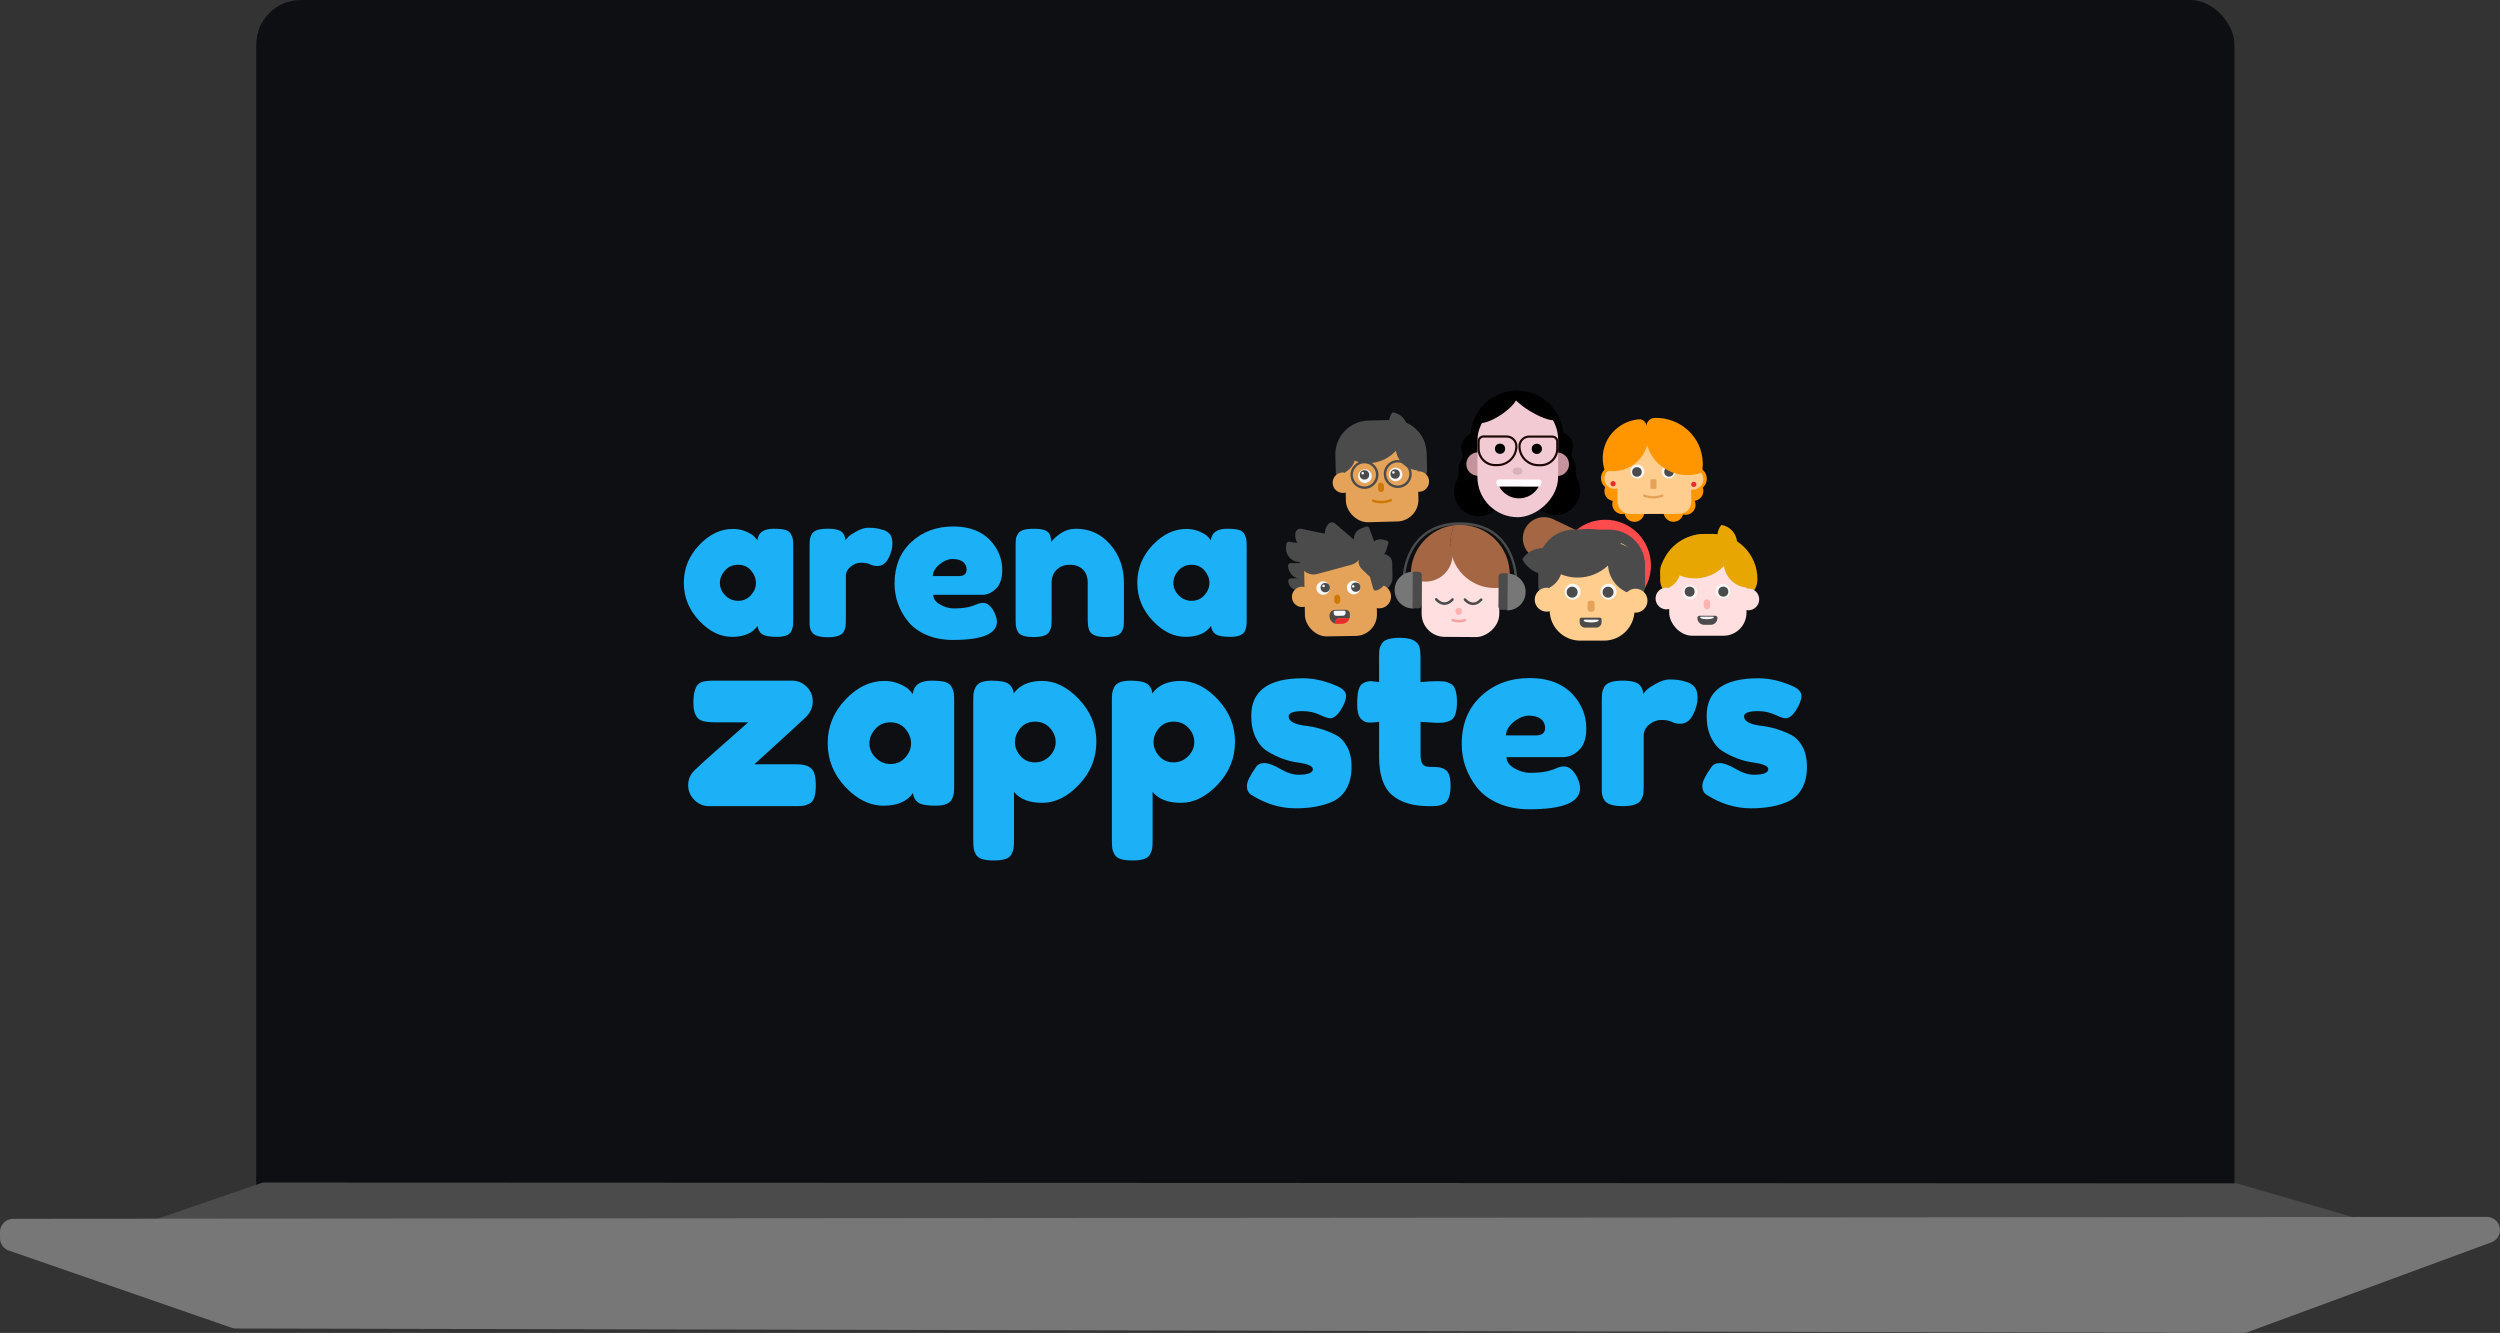 <?xml version="1.0" encoding="UTF-8"?><svg id="Camada_2" xmlns="http://www.w3.org/2000/svg" viewBox="0 0 995.28 530.66"><rect x="0" y="0" width="995.28" height="530.66" fill="#333333" stroke="none"/><defs><style>.cls-1{fill:#a56644;}.cls-2{fill:#777;}.cls-3{fill:#777;}.cls-4{fill:#ea2b2b;}.cls-5{fill:#e5a259;}.cls-6{fill:#ff9600;}.cls-7{fill:#ffb2b2;}.cls-8{fill:#ff4b4b;}.cls-9{fill:#0e0f13;}.cls-10{fill:#f2cad3;}.cls-11{fill:#e7a601;}.cls-12{fill:#4b4b4b;}.cls-13{fill:#1cb0f6;}.cls-14{fill:#1e0806;}.cls-15{fill:#c4939b;}.cls-16{fill:#f7f7f7;}.cls-17{fill:#fdfbfd;}.cls-18{fill:#cd7900;}.cls-19{fill:#d6b3bb;}.cls-20{fill:#ffce8e;}.cls-21{fill:#4b4b4b;}.cls-22{fill:#f5a4a4;}.cls-23{fill:#ffdfe0;}.cls-24{fill:#000001;}</style></defs><g id="Camada_1-2"><rect class="cls-9" x="102.01" width="787.56" height="491.56" rx="17.78" ry="17.78"/><path class="cls-24" d="M609.45,195.24c-.01,5.45,4.41,9.87,9.87,9.84,5.31-.03,9.76-4.5,9.76-9.81,0-1.66-.41-3.23-1.14-4.61-.5-.95-.72-2.02-.59-3.09.03-.26.05-.53.05-.81,0-1.4-.41-2.7-1.12-3.79-.66-1.01-.83-2.27-.41-3.39.24-.66.37-1.37.35-2.12-.09-2.96-2.5-5.36-5.46-5.43-3.16-.08-5.74,2.45-5.75,5.59,0,.85.18,1.65.52,2.38.36.77.21,1.66-.33,2.31-1,1.2-1.61,2.74-1.61,4.42,0,.17,0,.34.02.52-2.5,1.77-4.14,4.69-4.14,7.99Z"/><circle class="cls-24" cx="603.91" cy="173.99" r="18.5"/><path class="cls-24" d="M598.46,195.76c-.01,5.45-4.46,9.85-9.91,9.79-5.31-.05-9.74-4.54-9.72-9.85,0-1.66.43-3.23,1.16-4.6.51-.94.73-2.02.6-3.08-.03-.27-.05-.53-.04-.81,0-1.4.42-2.7,1.14-3.78.66-1,.84-2.26.42-3.39-.24-.66-.36-1.38-.34-2.12.1-2.96,2.53-5.35,5.49-5.41,3.16-.06,5.73,2.48,5.73,5.62,0,.85-.19,1.65-.53,2.37-.36.76-.22,1.66.32,2.31,1,1.2,1.6,2.75,1.59,4.43,0,.17,0,.34-.02.52,2.49,1.78,4.11,4.71,4.11,8.01Z"/><circle class="cls-15" cx="588.43" cy="184.76" r="4.68"/><circle class="cls-15" cx="619.97" cy="184.83" r="4.68"/><rect class="cls-10" x="580.91" y="166.47" width="46.76" height="32.13" rx="16.06" ry="16.06" transform="translate(420.35 786.4) rotate(-89.87)"/><circle class="cls-24" cx="597.19" cy="178.65" r="2.03"/><circle class="cls-24" cx="611.83" cy="178.69" r="2.03"/><path class="cls-17" d="M613.65,192.49c-.16.43-.35.85-.57,1.25l-16.76-.04c-.22-.4-.41-.82-.56-1.25-.28-.78.28-1.6,1.11-1.6l15.69.04c.83,0,1.39.83,1.1,1.6Z"/><path class="cls-24" d="M612.57,193.74c-1.52,2.78-4.48,4.66-7.87,4.66-3.39,0-6.34-1.9-7.85-4.69l15.73.04Z"/><path class="cls-14" d="M596.15,185.59h-.95c-3.86-.01-7-3.16-6.99-7.02v-2.85c0-1.32,1.09-2.39,2.41-2.39l9.22.02c2.37,0,4.29,1.94,4.28,4.3-.01,4.38-3.59,7.94-7.97,7.93ZM590.62,174.19c-.85,0-1.54.69-1.54,1.53v2.85c-.01,3.39,2.74,6.15,6.12,6.16h.95c3.91.01,7.1-3.16,7.11-7.07,0-1.89-1.53-3.44-3.43-3.44l-9.22-.02Z"/><path class="cls-14" d="M613.37,185.63h-.95c-4.38-.01-7.94-3.59-7.93-7.97,0-2.37,1.94-4.29,4.3-4.28l9.22.02c1.32,0,2.39,1.08,2.39,2.4v2.85c-.02,3.86-3.16,7-7.03,6.99ZM608.79,174.23c-1.89,0-3.44,1.53-3.44,3.43,0,3.91,3.17,7.1,7.08,7.11h.95c3.39.01,6.15-2.74,6.16-6.13v-2.85c0-.85-.68-1.54-1.53-1.54l-9.22-.02Z"/><ellipse class="cls-24" cx="610.85" cy="161.4" rx="2.84" ry="10.51" transform="translate(159.13 603.14) rotate(-59.16)"/><ellipse class="cls-24" cx="595.8" cy="162.39" rx="9.8" ry="3.26" transform="translate(10.23 358.49) rotate(-33.76)"/><rect class="cls-19" x="602.75" y="185.61" width="2.85" height="3.93" rx="1.42" ry="1.42" transform="translate(415.19 791.3) rotate(-89.87)"/><path class="cls-12" d="M554.27,224.1l.09,5.84c.05,2.99-2.36,5.47-5.35,5.52h0c-.54,0-.99-.43-.99-.96l-.2-12.89c0-.54.43-.99.96-.99l1.86-.03c1.96-.03,3.6,1.55,3.63,3.52Z"/><path class="cls-12" d="M528.15,234.77l-11.42.18c-2.09.03-3.82-1.65-3.85-3.73h0c0-.51.4-.94.92-.94l14.28-.22c.54,0,.99.43.99.96l.04,2.77c0,.54-.43.99-.96.99Z"/><path class="cls-12" d="M526.74,230.41l-8.43.13c-2.99.05-5.47-2.36-5.52-5.35h0c0-.54.43-.99.96-.99l12.89-.2c.54,0,.99.43.99.96l.07,4.45c0,.54-.43.99-.96.99Z"/><rect class="cls-5" x="519.36" y="217.82" width="28.68" height="35.43" rx="8.55" ry="8.55" transform="translate(-3.6 8.33) rotate(-.89)"/><circle class="cls-16" cx="526.76" cy="234.12" r="2.7"/><circle class="cls-12" cx="527.6" cy="233.94" r="1.86"/><circle class="cls-16" cx="538.91" cy="233.93" r="2.7"/><circle class="cls-5" cx="518.38" cy="237.62" r="4.05"/><circle class="cls-5" cx="549.08" cy="237.48" r="4.72"/><circle class="cls-12" cx="539.75" cy="233.75" r="1.86"/><circle class="cls-16" cx="538.73" cy="233.43" r=".51"/><circle class="cls-16" cx="526.92" cy="233.27" r=".51"/><path class="cls-12" d="M535.67,242.75c.93-.01,1.7.73,1.71,1.66v.77c.02.35-.03.68-.13,1-.14-.05-.29-.07-.45-.07l-3.76.06c-.39,0-.74.18-1,.45-.25.27-.41.64-.4,1.04,0,.25.07.49.18.69-1.41-.25-2.5-1.52-2.53-3.05v-.28c-.02-1.2.94-2.19,2.14-2.21l4.23-.07Z"/><path class="cls-16" d="M534.66,245.13l-2.62.04c-.58,0-1.06-.46-1.07-1.03v-.65c-.01-.18.13-.33.31-.33l3.91-.06c.27,0,.49.21.49.48v.49c.02.58-.45,1.06-1.03,1.07Z"/><path class="cls-4" d="M537.26,246.16c-.4,1.25-1.56,2.16-2.93,2.18l-2.06.03c-.2,0-.39-.01-.58-.05-.12-.2-.19-.44-.19-.69,0-.4.15-.77.41-1.04.26-.27.62-.44,1.02-.45l3.86-.06c.16,0,.32.02.46.07Z"/><path class="cls-12" d="M526.32,225.12l-9.61-1.38c-3.02-.43-5.14-3.26-4.7-6.28l.13-.94c.08-.54.59-.93,1.13-.85l18.61,2.67c.54.08.93.59.85,1.13l-.13.94c-.43,3.02-3.26,5.14-6.28,4.7Z"/><path class="cls-12" d="M538.07,224.81l-13.68,3.71c-2.95.8-6.01-.96-6.81-3.9h0c-.14-.53.17-1.08.7-1.23l22.46-6.09c.53-.14,1.08.17,1.23.7h0c.8,2.95-.96,6.01-3.9,6.81Z"/><path class="cls-12" d="M539.49,215.05l-21.39-4.53c-1.06-.22-2.11.46-2.34,1.52h0c-.63,2.99,1.27,5.92,4.26,6.55l20.21,4.28c.92.2,1.82-.39,2.02-1.31l.36-1.7c.46-2.18-.94-4.35-3.13-4.81Z"/><path class="cls-12" d="M540.31,215.97l-8.74-7.52c-.82-.71-2.07-.61-2.78.21h0c-1.99,2.31-1.73,5.8.59,7.79l7.83,6.73c.71.61,1.79.53,2.4-.18l1.13-1.32c1.45-1.69,1.26-4.27-.43-5.72Z"/><path class="cls-12" d="M549.59,220.4l2.2,7.85c.82,2.94-.91,6.02-3.85,6.84h0c-.53.15-1.08-.16-1.23-.69l-3.42-12.23c-.15-.53.16-1.08.69-1.23l4.38-1.23c.53-.15,1.08.16,1.23.69Z"/><path class="cls-12" d="M544.29,219.49l1.96,1.9c2.19,2.12,2.25,5.65.12,7.85h0c-.38.39-1.02.4-1.41.02l-2.78-2.69c-1.74-1.69-1.78-4.49-.1-6.23l.8-.82c.38-.39,1.02-.4,1.41-.02Z"/><path class="cls-12" d="M545.09,210.22l1.63,4.28c1.09,2.85-.36,6.07-3.21,7.16l-.89.34c-.51.2-1.09-.06-1.29-.58l-2.04-5.35c-.86-2.26.28-4.82,2.54-5.68l1.96-.75c.51-.2,1.09.06,1.29.58Z"/><path class="cls-12" d="M552.69,216.52l-.84,2.59c-.94,2.9-4.09,4.51-6.99,3.56h0c-.52-.17-.81-.74-.64-1.26l1.2-3.68c.75-2.3,3.24-3.58,5.55-2.83l1.09.35c.52.17.81.74.64,1.26Z"/><rect class="cls-18" x="531.22" y="236.73" width="2.36" height="3.71" rx="1.18" ry="1.18" transform="translate(-3.65 8.31) rotate(-.89)"/><path class="cls-12" d="M603.01,230.09c-.02-.86-.6-21-21.5-21.13-.07,0-.14,0-.21,0-21.01,0-21.85,19.85-21.87,20.7l-1.03-.03c0-.22.89-21.7,22.9-21.7h.22c21.91.14,22.51,21.93,22.52,22.15l-1.03.02Z"/><path class="cls-1" d="M600.58,233.21c-2.07,8.74-9.95,15.21-19.32,15.15-10.89-.07-19.67-8.95-19.6-19.85.06-10.04,7.62-18.28,17.33-19.45-1,2.19-1.55,4.62-1.57,7.18-.06,9.78,7.81,17.75,17.58,17.82,1.94.01,3.81-.29,5.57-.86Z"/><rect class="cls-23" x="564.01" y="220.66" width="34.92" height="30.92" rx="9.21" ry="9.21" transform="translate(341.61 816.06) rotate(-89.63)"/><rect class="cls-7" x="579.24" y="242.12" width="2.91" height="2.55" rx="1.27" ry="1.27" transform="translate(333.58 822.51) rotate(-89.63)"/><path class="cls-1" d="M601.04,228.8c0,1.53-.19,3.02-.53,4.44-1.75.57-3.62.87-5.57.86-9.78-.06-17.65-8.04-17.58-17.82.02-2.56.57-4.99,1.57-7.18.83-.1,1.67-.15,2.52-.14,10.89.07,19.66,8.96,19.59,19.85Z"/><path class="cls-1" d="M575.06,217.18c.93,0,1.83.12,2.69.32.34,1.06.53,2.2.52,3.38-.04,5.93-4.88,10.71-10.81,10.67-1.55,0-3.03-.35-4.36-.95-.06-.5-.09-1.01-.09-1.53.04-6.61,5.44-11.93,12.04-11.89Z"/><path class="cls-12" d="M575.06,240.82s-.1,0-.15,0c-2.07-.08-3.46-1.82-3.52-1.89-.18-.22-.14-.55.08-.72.22-.18.55-.14.72.08.01.02,1.17,1.44,2.76,1.5,1.01.04,1.97-.46,2.92-1.49.19-.21.52-.22.73-.03.21.19.22.52.03.73-1.12,1.21-2.32,1.82-3.57,1.82Z"/><path class="cls-12" d="M586.48,240.89c-.05,0-.1,0-.15,0-2.07-.08-3.46-1.82-3.52-1.89-.18-.22-.14-.54.08-.72.22-.18.55-.14.72.08.01.02,1.17,1.44,2.76,1.5,1,.08,1.97-.47,2.92-1.49.19-.21.52-.22.73-.03.21.19.22.52.03.73-1.12,1.21-2.32,1.82-3.57,1.82Z"/><path class="cls-22" d="M578.31,246.84s2.26,1.01,4.85.03"/><path class="cls-22" d="M580.79,247.81c-1.54,0-2.62-.47-2.69-.5-.26-.12-.38-.42-.26-.68.11-.26.42-.38.68-.26.02,0,2.11.9,4.46.02.26-.1.56.03.66.3.1.27-.03.57-.3.67-.91.34-1.79.46-2.55.46Z"/><path class="cls-2" d="M562.8,227.61l-.09,14.64h0c-4.14.09-7.52-3.25-7.49-7.37s3.44-7.42,7.59-7.28h0Z"/><path class="cls-12" d="M564.68,242.2l-2.34-.02.09-14.55,2.34.02c.71,0,1.29.59,1.28,1.3l-.08,11.96c0,.71-.59,1.29-1.3,1.28Z"/><path class="cls-2" d="M599.8,242.98l.09-14.64h0c4.14-.09,7.52,3.25,7.49,7.37-.03,4.12-3.44,7.42-7.59,7.28h0Z"/><path class="cls-12" d="M597.91,228.22l2.34.02-.09,14.55-2.34-.02c-.71,0-1.29-.59-1.28-1.3l.08-11.96c0-.71.59-1.29,1.3-1.28Z"/><path class="cls-12" d="M564.17,191.39l-28.19.74c-2.24.06-4.12-1.73-4.18-3.97l-.18-6.94c-.2-7.39,5.69-13.6,13.08-13.79l9.47-.25c7.39-.2,13.6,5.69,13.79,13.08l.18,6.94c.06,2.24-1.73,4.12-3.97,4.18Z"/><rect class="cls-5" x="535.58" y="172.05" width="28.88" height="35.68" rx="8.61" ry="8.61" transform="translate(-4.82 14.59) rotate(-1.51)"/><circle class="cls-16" cx="543.39" cy="189.56" r="2.72"/><circle class="cls-12" cx="543.21" cy="189.05" r="1.87"/><circle class="cls-16" cx="555.61" cy="188.89" r="2.72"/><circle class="cls-5" cx="534.62" cy="192.17" r="4.08"/><circle class="cls-5" cx="564.86" cy="191.71" r="4.08"/><circle class="cls-12" cx="555.43" cy="188.73" r="1.87"/><circle class="cls-16" cx="554.74" cy="188.07" r=".51"/><circle class="cls-16" cx="542.51" cy="188.39" r=".51"/><rect class="cls-18" x="548.6" y="192.11" width="2.38" height="3.74" rx="1.19" ry="1.19" transform="translate(-4.93 14.59) rotate(-1.51)"/><path class="cls-12" d="M566.4,185.08c-.21.78-.5,1.52-.87,2.2-.97.06-1.97-.04-2.97-.31-5-1.35-7.96-6.49-6.62-11.49.35-1.31.96-2.48,1.77-3.47.44.06.87.15,1.31.26,5.57,1.5,8.87,7.23,7.37,12.8Z"/><path class="cls-12" d="M560.17,172.85c-.14.52-.34,1.01-.58,1.47-.65.04-1.31-.03-1.98-.21-3.33-.9-5.3-4.32-4.41-7.65.23-.87.64-1.65,1.18-2.31.29.04.58.1.87.18,3.71,1,5.91,4.82,4.91,8.53Z"/><path class="cls-12" d="M536.85,187.1c-.47.4-.97.73-1.5,1.01-.63-.39-1.22-.88-1.73-1.48-2.55-3-2.19-7.51.82-10.06.79-.67,1.68-1.14,2.61-1.41.25.23.48.47.71.73,2.84,3.35,2.44,8.37-.91,11.21Z"/><path class="cls-12" d="M556.3,169.64c1.15.6,2.2,1.33,3.15,2.14-.26,1.55-.76,3.08-1.53,4.54-3.87,7.36-12.97,10.2-20.34,6.33-1.93-1.01-3.55-2.39-4.82-4,.25-.66.54-1.32.88-1.96,4.31-8.2,14.46-11.36,22.66-7.05Z"/><path class="cls-18" d="M549.93,200.39c-2,0-3.4-.56-3.49-.6-.25-.1-.36-.38-.26-.63.1-.25.38-.36.63-.27.03.01,3.22,1.27,6.72-.18.24-.1.53.02.63.26s-.01.53-.26.63c-1.43.59-2.8.78-3.96.78Z"/><path class="cls-12" d="M543.21,194.63c-3.01,0-5.49-2.41-5.57-5.43-.04-1.49.5-2.9,1.53-3.98,1.02-1.08,2.41-1.7,3.9-1.74,1.49-.02,2.9.5,3.98,1.53s1.7,2.41,1.74,3.9c.08,3.07-2.35,5.64-5.42,5.72-.05,0-.1,0-.15,0ZM543.21,184.43s-.08,0-.13,0c-1.23.03-2.38.54-3.23,1.44s-1.3,2.07-1.27,3.3c.07,2.51,2.13,4.5,4.62,4.5.04,0,.08,0,.12,0,2.55-.07,4.56-2.19,4.5-4.74-.03-1.23-.54-2.38-1.44-3.23-.86-.82-1.99-1.27-3.17-1.27Z"/><path class="cls-12" d="M556.45,194.28c-3.01,0-5.49-2.41-5.57-5.43-.04-1.49.5-2.9,1.53-3.98,1.03-1.08,2.41-1.7,3.9-1.74.05,0,.1,0,.15,0,3.01,0,5.49,2.4,5.57,5.43.08,3.07-2.35,5.64-5.42,5.72-.05,0-.1,0-.15,0ZM556.45,184.08s-.08,0-.12,0c-1.23.03-2.38.54-3.23,1.44-.85.9-1.3,2.07-1.27,3.3.07,2.51,2.13,4.5,4.62,4.5.04,0,.08,0,.12,0,2.55-.07,4.56-2.19,4.5-4.74-.07-2.5-2.13-4.5-4.62-4.5Z"/><path class="cls-11" d="M691.68,238.62h-22.8c-4.38,0-7.96-3.58-7.96-7.96v-.16c0-9.87,8.07-17.94,17.94-17.94h2.86c9.87,0,17.94,8.07,17.94,17.94v.16c0,4.38-3.58,7.96-7.96,7.96Z"/><rect class="cls-23" x="664.53" y="217.26" width="30.77" height="35.83" rx="9.17" ry="9.17"/><circle class="cls-16" cx="672.85" cy="235.72" r="2.9"/><circle class="cls-12" cx="672.67" cy="235.54" r="1.99"/><circle class="cls-16" cx="685.89" cy="235.36" r="2.9"/><circle class="cls-23" cx="663.44" cy="238.26" r="4.34"/><circle class="cls-23" cx="696.02" cy="238.62" r="4.34"/><circle class="cls-12" cx="686.07" cy="235.54" r="1.99"/><rect class="cls-7" x="678.28" y="238.62" width="2.53" height="3.98" rx="1.27" ry="1.27"/><path class="cls-11" d="M697.53,231.63c-.25.83-.58,1.6-.99,2.32-1.04.03-2.1-.1-3.15-.41-5.29-1.57-8.3-7.13-6.72-12.42.41-1.38,1.1-2.62,1.98-3.65.46.08.93.18,1.39.32,5.89,1.75,9.24,7.95,7.49,13.84Z"/><path class="cls-11" d="M691.25,218.43c-.16.55-.39,1.07-.66,1.55-.69.02-1.4-.07-2.1-.28-3.52-1.05-5.53-4.75-4.48-8.28.27-.92.73-1.74,1.32-2.43.31.05.62.12.92.21,3.92,1.17,6.16,5.3,4.99,9.22Z"/><path class="cls-11" d="M666.01,232.95c-.51.41-1.06.76-1.62,1.03-.66-.43-1.27-.97-1.8-1.62-2.63-3.27-2.12-8.06,1.15-10.69.86-.69,1.82-1.17,2.82-1.43.26.25.5.51.73.8,2.93,3.64,2.36,8.98-1.28,11.91Z"/><path class="cls-11" d="M687.22,214.91c1.21.68,2.31,1.47,3.29,2.36-.32,1.64-.9,3.26-1.76,4.79-4.33,7.73-14.1,10.49-21.84,6.16-2.03-1.13-3.71-2.64-5.02-4.39.28-.7.61-1.39.99-2.06,4.82-8.61,15.71-11.69,24.33-6.87Z"/><path class="cls-12" d="M681.03,248.75h-2.6c-1.48,0-2.68-1.2-2.68-2.68v-.08c0-.47.38-.86.86-.86h6.25c.47,0,.86.38.86.86v.08c0,1.48-1.2,2.68-2.68,2.68Z"/><path class="cls-16" d="M679.56,246.51c-.7,0-2.71-.11-2.71-.72h0c0-.16.13-.29.29-.29h4.88c.13,0,.24.11.24.24v.05c0,.61-2.1.72-2.71.72Z"/><circle class="cls-6" cx="642.01" cy="190.34" r="4.66"/><circle class="cls-6" cx="642.71" cy="195.52" r="3.97"/><circle class="cls-6" cx="645.83" cy="200.69" r="3.97"/><circle class="cls-6" cx="650.68" cy="203.79" r="3.97"/><circle class="cls-6" cx="674.84" cy="190.6" r="4.66"/><circle class="cls-6" cx="674.16" cy="195.44" r="3.97"/><circle class="cls-6" cx="671.06" cy="200.98" r="3.97"/><circle class="cls-6" cx="666.23" cy="203.76" r="3.97"/><rect class="cls-20" x="643.9" y="170.43" width="29.37" height="34.21" rx="4.75" ry="4.75" transform="translate(-.45 1.58) rotate(-.14)"/><circle class="cls-16" cx="651.85" cy="187.72" r="2.76"/><circle class="cls-12" cx="651.68" cy="187.89" r="1.9"/><circle class="cls-16" cx="664.29" cy="187.69" r="2.76"/><circle class="cls-20" cx="642.87" cy="190.51" r="4.15"/><circle class="cls-20" cx="673.97" cy="190.78" r="4.15"/><circle class="cls-12" cx="664.46" cy="187.86" r="1.9"/><rect class="cls-5" x="657.04" y="190.82" width="2.42" height="3.8" rx=".39" ry=".39" transform="translate(-.46 1.58) rotate(-.14)"/><path class="cls-6" d="M677.88,184.04c.04,1.41-.08,2.8-.35,4.12-1.64.59-3.39.93-5.22.98-9.23.28-16.93-6.82-17.21-15.85-.05-1.5.11-2.95.46-4.34.36-1.46,1.63-2.53,3.13-2.57,0,0,.02,0,.02,0,10.28-.31,18.86,7.59,19.17,17.66Z"/><path class="cls-6" d="M638.13,183.84c.11,1.19.36,2.34.73,3.43,1.44.32,2.95.42,4.5.27,7.8-.74,13.53-7.53,12.8-15.17-.12-1.26-.41-2.47-.84-3.6s-1.64-1.95-2.9-1.84c0,0-.01,0-.02,0-8.69.83-15.08,8.39-14.27,16.9Z"/><path class="cls-5" d="M658.21,198.47c-2.18,0-3.73-.65-3.82-.69-.25-.11-.36-.4-.25-.64s.4-.36.64-.25c.04.02,3.24,1.37,6.84-.02.25-.1.54.03.63.28s-.03.54-.28.63c-1.35.52-2.64.7-3.76.7Z"/><circle class="cls-4" cx="674.32" cy="192.85" r="1.04"/><circle class="cls-4" cx="642.19" cy="192.58" r="1.04"/><path class="cls-13" d="M301.52,215.09c.33-3.06,2.49-4.59,6.48-4.59,2.13,0,3.72.16,4.76.49,1.04.33,1.76.9,2.17,1.72.41.82.66,1.55.74,2.17.08.63.12,1.57.12,2.83v28.7c0,1.26-.04,2.2-.12,2.83-.08.63-.31,1.35-.7,2.17-.77,1.42-2.64,2.13-5.62,2.13s-4.97-.37-5.99-1.11c-1.01-.74-1.6-1.82-1.76-3.24-2.02,2.9-5.4,4.35-10.13,4.35s-9.12-2.16-13.16-6.48c-4.05-4.32-6.07-9.33-6.07-15.05s2.04-10.71,6.11-15c4.07-4.29,8.54-6.44,13.41-6.44,1.86,0,3.55.33,5.08.98,1.53.66,2.6,1.27,3.2,1.84.6.57,1.09,1.13,1.48,1.68ZM286.59,232.14c0,1.8.71,3.43,2.13,4.88,1.42,1.45,3.14,2.17,5.17,2.17s3.7-.74,5.04-2.21c1.34-1.48,2.01-3.1,2.01-4.88s-.64-3.43-1.93-4.96c-1.29-1.53-3.01-2.29-5.17-2.29s-3.91.77-5.25,2.29c-1.34,1.53-2.01,3.2-2.01,5Z"/><path class="cls-13" d="M351.69,210.99c1.04.33,1.9.89,2.58,1.68.68.79,1.02,2.06,1.02,3.81s-.52,3.66-1.56,5.74c-1.04,2.08-2.54,3.12-4.51,3.12-.98,0-1.93-.22-2.83-.66-.9-.44-2.09-.66-3.57-.66s-2.86.52-4.14,1.56c-1.29,1.04-1.93,2.29-1.93,3.77v17.22c0,1.26-.04,2.2-.12,2.83-.08.63-.34,1.35-.78,2.17-.82,1.42-2.95,2.13-6.4,2.13-2.62,0-4.51-.46-5.66-1.39-.88-.76-1.37-1.94-1.48-3.53v-31.16c0-1.26.04-2.2.12-2.83.08-.63.31-1.33.7-2.09.76-1.48,2.9-2.21,6.39-2.21,3.28,0,5.33.63,6.15,1.89.6.87.9,1.78.9,2.71.27-.38.67-.85,1.19-1.39.52-.55,1.63-1.28,3.32-2.21,1.69-.93,3.18-1.39,4.47-1.39s2.36.07,3.24.2c.87.14,1.83.37,2.87.7Z"/><path class="cls-13" d="M399,226.93c0,3.36-.83,5.85-2.5,7.46-1.67,1.61-3.51,2.42-5.53,2.42h-19.43c0,1.53.9,2.82,2.71,3.85,1.8,1.04,3.61,1.56,5.41,1.56,3.17,0,5.66-.33,7.46-.98l.9-.33c1.31-.6,2.4-.9,3.28-.9,1.75,0,3.25,1.23,4.51,3.69.71,1.48,1.07,2.73,1.07,3.77,0,4.86-5.82,7.3-17.46,7.3-4.05,0-7.64-.7-10.78-2.09-3.14-1.39-5.59-3.24-7.34-5.53-3.44-4.43-5.17-9.37-5.17-14.84,0-6.89,2.23-12.39,6.68-16.52,4.45-4.13,10.02-6.19,16.68-6.19,7.6,0,13.17,2.68,16.73,8.03,1.86,2.84,2.79,5.95,2.79,9.31ZM381.7,229.35c2.08,0,3.12-.87,3.12-2.62,0-1.26-.48-2.27-1.43-3.03-.96-.76-2.32-1.15-4.1-1.15s-3.54.72-5.29,2.17c-1.75,1.45-2.62,2.99-2.62,4.63h10.33Z"/><path class="cls-13" d="M428.35,210.5c5.47,0,10.02,2.09,13.65,6.27,3.63,4.18,5.45,9.28,5.45,15.29v14.43c0,1.26-.04,2.2-.12,2.83s-.32,1.33-.7,2.09c-.77,1.48-2.9,2.21-6.39,2.21-3.88,0-6.12-1.01-6.72-3.03-.33-.93-.49-2.32-.49-4.18v-14.43c0-2.24-.64-3.99-1.93-5.25-1.29-1.26-3.01-1.89-5.17-1.89s-3.91.66-5.25,1.97c-1.34,1.31-2.01,3.03-2.01,5.17v14.51c0,1.26-.04,2.2-.12,2.83s-.34,1.33-.78,2.09c-.71,1.48-2.82,2.21-6.31,2.21s-5.55-.74-6.31-2.21c-.38-.82-.62-1.54-.7-2.17-.08-.63-.12-1.57-.12-2.83v-29.02c0-1.2.04-2.12.12-2.75.08-.63.34-1.32.78-2.09.76-1.36,2.87-2.05,6.31-2.05s5.38.63,6.15,1.89c.55.93.82,2.05.82,3.36.22-.38.71-.93,1.48-1.64.77-.71,1.5-1.28,2.21-1.72,1.86-1.26,3.91-1.89,6.15-1.89Z"/><path class="cls-13" d="M482.05,215.09c.33-3.06,2.49-4.59,6.48-4.59,2.13,0,3.72.16,4.76.49,1.04.33,1.76.9,2.17,1.72.41.82.66,1.55.74,2.17.08.63.12,1.57.12,2.83v28.7c0,1.26-.04,2.2-.12,2.83-.08.63-.31,1.35-.7,2.17-.77,1.42-2.64,2.13-5.62,2.13s-4.97-.37-5.99-1.11c-1.01-.74-1.6-1.82-1.76-3.24-2.02,2.9-5.4,4.35-10.13,4.35s-9.12-2.16-13.16-6.48c-4.05-4.32-6.07-9.33-6.07-15.05s2.04-10.71,6.11-15c4.07-4.29,8.54-6.44,13.41-6.44,1.86,0,3.55.33,5.08.98,1.53.66,2.6,1.27,3.2,1.84.6.57,1.09,1.13,1.48,1.68ZM467.13,232.14c0,1.8.71,3.43,2.13,4.88,1.42,1.45,3.14,2.17,5.17,2.17s3.7-.74,5.04-2.21c1.34-1.48,2.01-3.1,2.01-4.88s-.64-3.43-1.93-4.96c-1.29-1.53-3.01-2.29-5.17-2.29s-3.91.77-5.25,2.29c-1.34,1.53-2.01,3.2-2.01,5Z"/><path class="cls-13" d="M300.32,304.26h16.21c2.53,0,4.35.32,5.45.95,1.1.63,1.85,1.55,2.23,2.75.38,1.2.57,2.78.57,4.74s-.19,3.54-.57,4.74c-.38,1.2-1.04,2.04-1.99,2.51-.95.47-1.79.76-2.51.85-.73.09-1.82.14-3.27.14h-34.23c-2.21,0-4.14-.82-5.78-2.47-1.64-1.64-2.47-3.6-2.47-5.88s.82-4.22,2.47-5.83c1.64-1.61,4.17-3.94,7.59-6.97,3.41-3.03,6.51-5.77,9.29-8.2,2.78-2.43,4.3-3.78,4.55-4.03h-13.37c-3.6,0-5.88-.6-6.83-1.8-1.08-1.39-1.61-3.22-1.61-5.5s.16-3.97.47-5.07c.32-1.11.69-1.93,1.14-2.47.44-.54,1.07-.96,1.9-1.28,1.07-.31,2.72-.47,4.93-.47h30.82c2.21,0,4.14.79,5.78,2.37,1.64,1.58,2.47,3.56,2.47,5.93s-.95,4.47-2.84,6.31c-1.9,1.83-8.69,8.06-20.39,18.68Z"/><path class="cls-13" d="M363.38,276.29c.38-3.54,2.88-5.31,7.49-5.31,2.47,0,4.3.19,5.5.57,1.2.38,2.04,1.04,2.51,1.99s.76,1.79.85,2.51c.1.73.14,1.82.14,3.27v33.19c0,1.46-.05,2.55-.14,3.27-.09.73-.36,1.56-.81,2.51-.89,1.64-3.05,2.47-6.5,2.47s-5.75-.43-6.92-1.28c-1.17-.85-1.85-2.1-2.04-3.75-2.34,3.35-6.24,5.03-11.71,5.03s-10.54-2.5-15.22-7.49c-4.68-4.99-7.02-10.79-7.02-17.4s2.35-12.39,7.06-17.35c4.71-4.96,9.88-7.44,15.5-7.44,2.15,0,4.11.38,5.88,1.14,1.77.76,3,1.47,3.7,2.13.69.66,1.26,1.31,1.71,1.94ZM346.12,296.01c0,2.09.82,3.97,2.47,5.64,1.64,1.68,3.63,2.51,5.97,2.51s4.28-.85,5.83-2.56c1.55-1.71,2.32-3.59,2.32-5.64s-.74-3.97-2.23-5.74c-1.49-1.77-3.48-2.65-5.97-2.65s-4.52.88-6.07,2.65c-1.55,1.77-2.32,3.7-2.32,5.78Z"/><path class="cls-13" d="M387.46,334.51v-55.38c0-1.45.05-2.53.14-3.22s.36-1.49.81-2.37c.88-1.71,3-2.56,6.35-2.56s5.61.43,6.78,1.28c1.17.85,1.85,2.1,2.04,3.75,2.4-3.29,6.18-4.93,11.33-4.93s10.03,2.43,14.65,7.3c4.61,4.87,6.92,10.53,6.92,16.97s-2.29,12.11-6.87,16.97c-4.58,4.87-9.47,7.3-14.65,7.3s-8.95-1.45-11.28-4.36v19.15c0,1.45-.05,2.53-.14,3.22s-.38,1.5-.85,2.42c-.47.92-1.28,1.56-2.42,1.94s-2.69.57-4.65.57-3.52-.19-4.69-.57c-1.17-.38-1.99-1.01-2.46-1.9-.47-.89-.76-1.68-.85-2.37-.09-.7-.14-1.77-.14-3.22ZM406.24,289.85c-1.45,1.71-2.18,3.57-2.18,5.6s.74,3.87,2.23,5.55c1.49,1.68,3.38,2.51,5.69,2.51s4.27-.82,5.88-2.47c1.61-1.64,2.42-3.51,2.42-5.59s-.76-3.97-2.28-5.64c-1.52-1.67-3.49-2.51-5.93-2.51s-4.38.85-5.83,2.56Z"/><path class="cls-13" d="M442.65,334.51v-55.38c0-1.45.05-2.53.14-3.22s.36-1.49.81-2.37c.88-1.71,3-2.56,6.35-2.56s5.61.43,6.78,1.28c1.17.85,1.85,2.1,2.04,3.75,2.4-3.29,6.18-4.93,11.33-4.93s10.03,2.43,14.65,7.3c4.61,4.87,6.92,10.53,6.92,16.97s-2.29,12.11-6.87,16.97c-4.58,4.87-9.47,7.3-14.65,7.3s-8.95-1.45-11.28-4.36v19.15c0,1.45-.05,2.53-.14,3.22s-.38,1.5-.85,2.42c-.47.92-1.28,1.56-2.42,1.94s-2.69.57-4.65.57-3.52-.19-4.69-.57c-1.17-.38-1.99-1.01-2.46-1.9-.47-.89-.76-1.68-.85-2.37-.09-.7-.14-1.77-.14-3.22ZM461.42,289.85c-1.45,1.71-2.18,3.57-2.18,5.6s.74,3.87,2.23,5.55c1.49,1.68,3.38,2.51,5.69,2.51s4.27-.82,5.88-2.47c1.61-1.64,2.42-3.51,2.42-5.59s-.76-3.97-2.28-5.64c-1.52-1.67-3.49-2.51-5.93-2.51s-4.38.85-5.83,2.56Z"/><path class="cls-13" d="M498.21,316.49c-1.2-.76-1.8-1.96-1.8-3.6s1.2-4.14,3.6-7.49c.69-1.07,1.82-1.61,3.37-1.61s3.65.77,6.31,2.32c2.65,1.55,5.06,2.32,7.21,2.32,3.85,0,5.78-.76,5.78-2.27,0-1.2-2.12-2.09-6.35-2.65-3.98-.57-7.93-2.05-11.85-4.46-1.83-1.14-3.35-2.92-4.55-5.36-1.2-2.43-1.8-5.32-1.8-8.68,0-9.99,6.86-14.98,20.58-14.98,4.49,0,9.1,1.08,13.84,3.22,2.21,1.01,3.32,2.27,3.32,3.79s-.7,3.38-2.09,5.59c-1.39,2.21-2.81,3.32-4.27,3.32-.76,0-2.17-.48-4.22-1.42-2.05-.95-4.28-1.42-6.68-1.42-3.73,0-5.59.7-5.59,2.09,0,1.9,2.15,3.13,6.45,3.7,4.17.44,8.22,1.64,12.14,3.6,1.83.89,3.37,2.42,4.6,4.6s1.85,4.92,1.85,8.2-.62,6.08-1.85,8.39c-1.23,2.31-2.96,4.03-5.17,5.17-4.05,1.96-9.12,2.94-15.22,2.94s-11.96-1.77-17.59-5.31Z"/><path class="cls-13" d="M571.7,287.76l-6.16-.38v13.09c0,1.71.27,2.94.81,3.7.54.76,1.55,1.14,3.03,1.14s2.62.05,3.41.14c.79.1,1.63.4,2.51.9,1.45.82,2.18,2.94,2.18,6.35,0,3.98-.89,6.42-2.65,7.3-.95.44-1.79.71-2.51.81-.73.09-1.79.14-3.18.14-6.58,0-11.57-1.49-14.98-4.46-3.41-2.97-5.12-8-5.12-15.08v-14.03c-1.2.19-2.5.28-3.89.28s-2.55-.54-3.46-1.61c-.92-1.07-1.38-2.91-1.38-5.5s.16-4.47.47-5.64c.32-1.17.76-2.01,1.33-2.51,1.01-.82,2.28-1.23,3.79-1.23l3.13.38v-9.77c0-1.45.05-2.53.14-3.22.09-.69.39-1.45.9-2.27.82-1.58,3.26-2.37,7.3-2.37,4.3,0,6.86,1.17,7.68,3.51.32,1.01.47,2.63.47,4.84v9.29c2.78-.25,4.88-.38,6.31-.38s2.5.05,3.22.14c.73.1,1.56.39,2.51.9,1.64.82,2.47,3.26,2.47,7.3s-.85,6.42-2.56,7.3c-.95.44-1.79.71-2.51.81-.73.1-1.82.14-3.27.14Z"/><path class="cls-13" d="M631.53,289.99c0,3.89-.96,6.77-2.89,8.63-1.93,1.87-4.06,2.8-6.4,2.8h-22.47c0,1.77,1.04,3.26,3.13,4.46,2.09,1.2,4.17,1.8,6.26,1.8,3.67,0,6.54-.38,8.63-1.14l1.04-.38c1.52-.7,2.78-1.04,3.79-1.04,2.02,0,3.76,1.42,5.21,4.27.82,1.71,1.23,3.16,1.23,4.36,0,5.63-6.73,8.44-20.2,8.44-4.68,0-8.84-.81-12.47-2.42-3.64-1.61-6.46-3.75-8.49-6.4-3.98-5.12-5.97-10.84-5.97-17.16,0-7.97,2.57-14.33,7.73-19.11,5.15-4.77,11.58-7.16,19.3-7.16,8.79,0,15.23,3.1,19.34,9.29,2.15,3.29,3.22,6.87,3.22,10.76ZM611.52,292.78c2.4,0,3.6-1.01,3.6-3.03,0-1.45-.55-2.62-1.66-3.51-1.11-.88-2.69-1.33-4.74-1.33s-4.09.84-6.12,2.51c-2.02,1.68-3.03,3.46-3.03,5.36h11.95Z"/><path class="cls-13" d="M671.64,271.55c1.2.38,2.2,1.03,2.99,1.94.79.92,1.19,2.39,1.19,4.41s-.6,4.24-1.8,6.64c-1.2,2.4-2.94,3.6-5.22,3.6-1.14,0-2.23-.25-3.27-.76-1.04-.5-2.42-.76-4.13-.76s-3.3.6-4.79,1.8c-1.49,1.2-2.23,2.66-2.23,4.36v19.91c0,1.45-.05,2.54-.14,3.27-.09.73-.4,1.57-.9,2.51-.95,1.64-3.41,2.47-7.4,2.47-3.03,0-5.22-.54-6.54-1.61-1.01-.88-1.58-2.24-1.71-4.08v-36.03c0-1.45.05-2.54.14-3.27s.36-1.53.81-2.42c.88-1.71,3.35-2.56,7.4-2.56,3.79,0,6.16.73,7.11,2.18.69,1.01,1.04,2.05,1.04,3.13.31-.44.77-.98,1.37-1.61.6-.63,1.88-1.48,3.84-2.56,1.96-1.07,3.68-1.61,5.17-1.61s2.73.08,3.75.24c1.01.16,2.12.43,3.32.81Z"/><path class="cls-13" d="M679.51,316.49c-1.2-.76-1.8-1.96-1.8-3.6s1.2-4.14,3.6-7.49c.69-1.07,1.82-1.61,3.37-1.61s3.65.77,6.31,2.32c2.65,1.55,5.06,2.32,7.21,2.32,3.85,0,5.78-.76,5.78-2.27,0-1.2-2.12-2.09-6.35-2.65-3.98-.57-7.93-2.05-11.85-4.46-1.83-1.14-3.35-2.92-4.55-5.36-1.2-2.43-1.8-5.32-1.8-8.68,0-9.99,6.86-14.98,20.58-14.98,4.49,0,9.1,1.08,13.84,3.22,2.21,1.01,3.32,2.27,3.32,3.79s-.7,3.38-2.09,5.59c-1.39,2.21-2.81,3.32-4.27,3.32-.76,0-2.17-.48-4.22-1.42-2.05-.95-4.28-1.42-6.68-1.42-3.73,0-5.59.7-5.59,2.09,0,1.9,2.15,3.13,6.45,3.7,4.17.44,8.22,1.64,12.14,3.6,1.83.89,3.37,2.42,4.6,4.6,1.23,2.18,1.85,4.92,1.85,8.2s-.62,6.08-1.85,8.39-2.96,4.03-5.17,5.17c-4.05,1.96-9.12,2.94-15.22,2.94s-11.96-1.77-17.59-5.31Z"/><circle class="cls-8" cx="639.07" cy="225.1" r="18.19"/><path class="cls-1" d="M645.42,237.43c-1.22,0-2.46-.26-3.63-.82l-30.72-14.66c-4.21-2.01-6-7.05-3.99-11.26,2.01-4.21,7.05-5.99,11.26-3.99l30.72,14.66c4.21,2.01,6,7.05,3.99,11.26-1.45,3.04-4.47,4.81-7.63,4.81Z"/><path class="cls-12" d="M626.64,210.84h14.03c7.86,0,14.24,6.38,14.24,14.24v8.04c0,3.49-2.83,6.32-6.32,6.32h-29.87c-3.49,0-6.32-2.83-6.32-6.32v-8.04c0-7.86,6.38-14.24,14.24-14.24Z"/><path class="cls-20" d="M625.27,215.7h17.13c4.59,0,8.32,3.73,8.32,8.32v18.88c0,6.7-5.44,12.14-12.14,12.14h-9.5c-6.7,0-12.14-5.44-12.14-12.14v-18.88c0-4.59,3.73-8.32,8.32-8.32Z"/><circle class="cls-16" cx="626.09" cy="235.56" r="3.18"/><circle class="cls-12" cx="625.89" cy="235.76" r="2.19"/><circle class="cls-16" cx="640.39" cy="235.56" r="3.18"/><circle class="cls-20" cx="615.76" cy="238.74" r="4.77"/><circle class="cls-12" cx="640.19" cy="235.76" r="2.19"/><rect class="cls-5" x="632.05" y="239.14" width="2.78" height="4.37" rx="1" ry="1"/><path class="cls-12" d="M654.38,233.91c-.31,1.04-.73,2.03-1.25,2.94-1.31.04-2.65-.13-3.98-.52-6.68-1.99-10.48-9.02-8.5-15.7.52-1.75,1.39-3.31,2.5-4.61.59.1,1.17.23,1.75.4,7.44,2.21,11.68,10.05,9.47,17.49Z"/><path class="cls-12" d="M618.49,232.87c-.56.45-1.16.83-1.78,1.13-.73-.47-1.4-1.07-1.97-1.78-2.89-3.59-2.33-8.84,1.26-11.73.94-.76,2-1.28,3.09-1.57.28.27.55.56.8.88,3.22,4,2.59,9.85-1.41,13.07Z"/><path class="cls-12" d="M641.77,213.07c1.33.74,2.54,1.62,3.61,2.6-.35,1.8-.98,3.57-1.93,5.26-4.75,8.49-15.48,11.52-23.97,6.77-2.22-1.24-4.08-2.9-5.51-4.82.31-.77.67-1.52,1.08-2.26,5.29-9.45,17.25-12.83,26.7-7.54Z"/><path class="cls-12" d="M629.56,245.89h7.36c.38,0,.69.31.69.69v1.12c0,1.19-.97,2.16-2.16,2.16h-4.41c-1.19,0-2.16-.97-2.16-2.16v-1.12c0-.38.31-.69.69-.69Z"/><path class="cls-16" d="M633.45,247.8c-.77,0-2.97-.13-2.97-.79h0c0-.18.14-.32.32-.32h5.36c.15,0,.26.12.26.26v.06c0,.67-2.31.79-2.97.79Z"/><path class="cls-12" d="M622.52,221.27c.67.59,1.27,1.24,1.78,1.93-.36.93-.89,1.8-1.57,2.58-3.46,3.92-9.75,4.02-14.05.22-1.13-.99-2.01-2.16-2.63-3.41.25-.37.52-.73.82-1.07,3.85-4.37,10.86-4.48,15.66-.25Z"/><path class="cls-12" d="M633.7,222.56c.35.83.6,1.67.76,2.51-.73.67-1.58,1.23-2.54,1.63-4.82,2.02-10.52-.63-12.74-5.93-.58-1.39-.87-2.82-.88-4.21.38-.23.78-.43,1.2-.61,5.37-2.25,11.73.71,14.2,6.6Z"/><circle class="cls-20" cx="651.12" cy="239.14" r="4.77"/><polygon class="cls-21" points="46.84 490.67 104.62 470.78 890.39 471.11 957.95 490.67 46.84 490.67"/><path class="cls-3" d="M3.54,497.87l88.69,30.73c.55.19,1.12.29,1.7.29l799.07,1.77c.62,0,1.24-.11,1.82-.32l97.03-35.75c2.06-.76,3.43-2.72,3.43-4.91h0c0-2.89-2.35-5.24-5.24-5.23l-984.81.77c-2.91,0-5.26,2.38-5.23,5.29l.02,2.48c.02,2.21,1.43,4.17,3.52,4.9Z"/></g></svg>